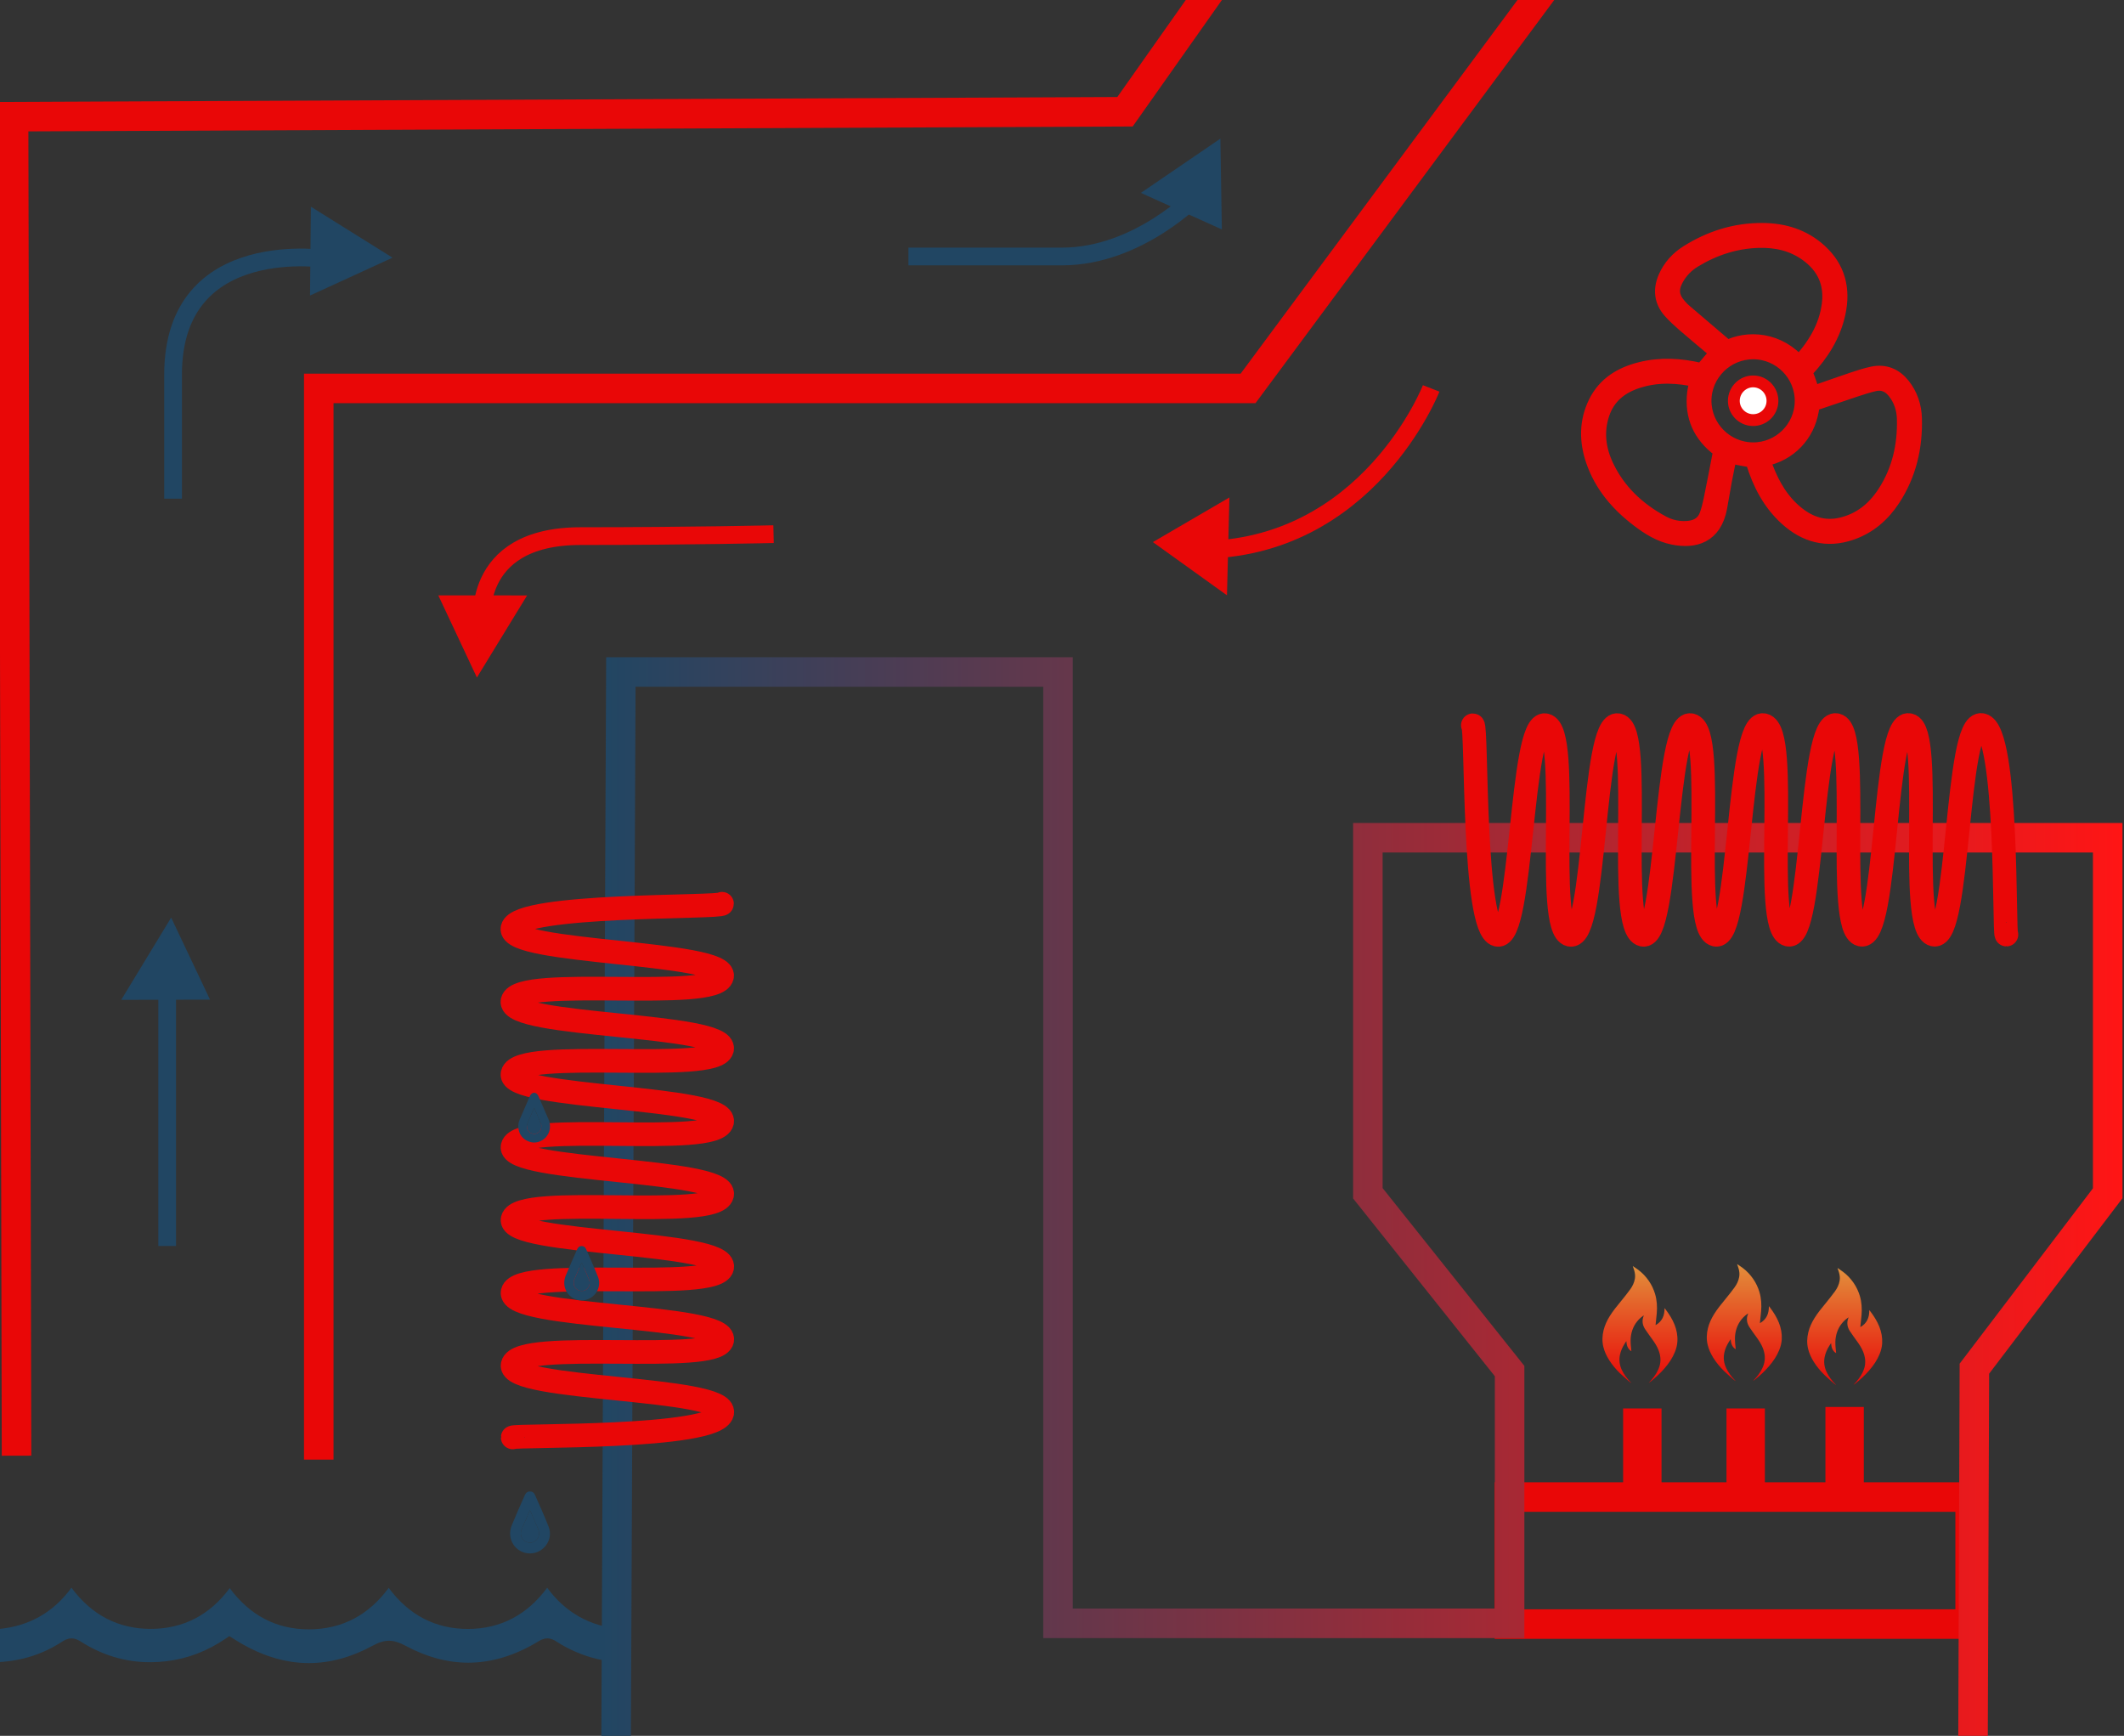 <?xml version="1.0" encoding="UTF-8"?>
<!-- Generator: Adobe Illustrator 16.0.0, SVG Export Plug-In . SVG Version: 6.00 Build 0)  -->
<!DOCTYPE svg PUBLIC "-//W3C//DTD SVG 1.1//EN" "http://www.w3.org/Graphics/SVG/1.1/DTD/svg11.dtd">
<svg version="1.1" id="Layer_1" xmlns="http://www.w3.org/2000/svg" xmlns:xlink="http://www.w3.org/1999/xlink" x="0px" y="0px" width="359.6px" height="293.835px" viewBox="0 0 359.6 293.835" enable-background="new 0 0 359.6 293.835" xml:space="preserve">
<rect x="0" y="0" width="359.6" height="293.835" fill="#333333" stroke="none"/>
<rect x="255.55" y="253.417" fill="none" stroke="#E90707" stroke-width="5" stroke-miterlimit="10" width="78" height="21.5"/>
<g id="Layer_1_1_" display="none">
	<g id="XMLID_1_" display="inline">
		<g>
			<path fill="#FFFFFF" d="M177.823,123.834c8.332,8.332,8.332,21.896,0,30.229c-0.979,0.979-2.078,1.849-3.41,2.688     c0,4.25,0.191,6.99,0.271,9.765c0.104,4.422,0.146,12.229,0.146,16.512c0,4.449,1.56,8.738-1.521,11.828     c-5.841,5.828-15.313,5.828-21.146,0c-3.062-3.058-1.352-7.34-1.352-11.806c0-7.276,0-7.936,0-14.188     c0-2.846,0.208-7.942,0.208-12.108c-1.313-0.853-2.434-1.719-3.396-2.688c-8.33-8.33-8.33-21.896,0-30.229     c1.418-1.427,3.137-2.636,5.254-3.737c0.66-0.355,1.463-0.32,2.097,0.072c0.651,0.393,1.038,1.1,1.021,1.846l-0.187,15.806     l6.914,4.604l6.941-4.615l0.18-15.646c0.017-0.746,0.396-1.444,1.063-1.823c0.646-0.363,1.438-0.378,2.104-0.023     C174.971,121.396,176.51,122.521,177.823,123.834z M158.288,182.914c1.428-1.43,1.428-3.74,0-5.168     c-1.438-1.438-3.74-1.438-5.166,0c-1.438,1.428-1.438,3.738-0.018,5.168C154.547,184.339,156.853,184.339,158.288,182.914z"/>
		</g>
		<g>
			<path fill="none" stroke="#214663" stroke-width="5" stroke-miterlimit="10" d="M173.006,120.312     c-0.662-0.354-1.455-0.34-2.104,0.024c-0.654,0.378-1.049,1.077-1.062,1.823l-0.178,15.646l-6.943,4.614l-6.913-4.604l0.18-15.81     c0.021-0.741-0.361-1.448-1.021-1.842c-0.633-0.396-1.438-0.438-2.098-0.075c-2.115,1.104-3.836,2.313-5.252,3.74     c-8.332,8.332-8.332,21.896,0,30.229c0.973,0.979,2.066,1.844,3.395,2.688c0,4.166-0.207,9.271-0.207,12.104     c0,6.254,0,6.9,0,14.188c0,4.461-1.713,8.748,1.342,11.807c5.828,5.822,15.313,5.822,21.146,0     c3.08-3.096,1.521-7.383,1.521-11.823c0-4.274-0.047-12.099-0.146-16.521c-0.063-2.771-0.271-5.51-0.271-9.762     c1.331-0.855,2.438-1.725,3.407-2.689c8.332-8.333,8.332-21.893,0-30.225C176.51,122.521,174.971,121.396,173.006,120.312z"/>
			<path fill="none" stroke="#214663" stroke-width="5" stroke-miterlimit="10" d="M158.288,182.914     c-1.438,1.426-3.74,1.426-5.184,0c-1.426-1.43-1.426-3.74,0.018-5.168c1.426-1.438,3.729-1.438,5.166,0     C159.715,179.171,159.715,181.484,158.288,182.914z"/>
		</g>
	</g>
	<g display="inline">
		<g id="XMLID_2_">
			<g>
				<path fill="#214663" d="M124.64,164.505c-0.24-1.065-0.511-2.141-0.771-3.196c-0.646-2.539-1.313-5.175-1.49-7.75      c-0.069-0.869-0.319-1.979,0.369-3.054c0.16-0.25,0.642-0.771,1.451-0.771c0.799,0,1.25,0.396,1.469,0.604      c0.932,0.83,1.08,1.688,1.211,2.49c1.721,10.799,2.34,11.42,13.199,13.299c3.146,0.541,6.291,1.09,9.41,1.646      c1.92,0.344,6.391,1.121,6.391,1.121s27.199,2.83,29.699,9.943c1.5,2.541,8.75,22.854,10.5,28.75      c1.062,3.57,3.121,11.596,3.121,11.596H0c0,0,1.55-6.096,3.08-10.596c2.25-6.67,4.26-13.313,6.12-19.25      c3.64-11.639,10.403-17.863,22.33-19.5c7.283-0.984,15.76-1.604,22.863-2.984c3.23-0.629,6.477-1.25,9.7-1.84      c6.063-1.119,8.21-3.449,8.84-9.619c0.03-0.291,0.04-0.58,0.063-0.857c0-0.223,0.01-0.434,0.024-0.646      c0.188-2.813,0.604-4.313,2.214-4.313c0.222,0,0.445,0.028,0.712,0.063c1.72,0,1.81,2.854,1.77,4.646      c-0.03,2.068-0.55,4.117-1.1,6.289c-0.23,0.949-0.477,1.896-0.687,2.854l-0.09,0.461l0.354,0.315      c6.114,5.34,15,8.396,24.364,8.396c8.598,0,17.021-2.58,23.74-7.267l0.438-0.313L124.64,164.505z M63.13,184.416l0.2,1.549      c0.05,0.5,0.3,0.961,2.67,0.961c23.43,0.019,46.851,0.019,70.911,0.019h0.799v-15.405l-0.354-0.236      c-2.073-1.422-4.141-2.108-6.311-2.108c-3.051,0-5.899,1.384-8.659,2.726c-7.341,3.563-14.729,5.381-21.979,5.381      c-8.271,0-16.479-2.342-24.411-6.973c-1.99-1.158-3.92-1.727-5.91-1.727c-1.563,0-3.19,0.355-4.99,1.07      c-1.45,0.578-2.92,2.709-2.91,4.221C62.23,177.416,62.69,180.977,63.13,184.416z M192.081,213.865l0.799-0.014h-0.813      c-0.17-0.525-5.93-17.5-8-23.766c-4.25-12.863-9.271-13.43-19.523-14.799c-1-0.131-3.709-0.131-3.709-0.131l-0.146,38.688      h31.396C192.081,213.865,192.081,213.865,192.081,213.865z M155.781,204.646c0.01-9.516,0.02-18.488-0.109-27.58      c-0.024-1.438-1.541-3.438-2.891-3.84c-0.717-0.211-1.427-0.387-2.16-0.516c-1.227-0.229-2.5-0.396-3.896-0.564      c-0.472-0.063-0.943-0.121-1.438-0.186c-0.491-0.065-0.99-0.146-1.513-0.221l-0.924-0.146v19.396      c-0.17,0.051-0.313,0.079-0.46,0.12c-0.402,0.103-0.646,0.171-0.851,0.171c-8.899,0.01-17.801,0.02-26.689,0.024      c-18.233,0.021-36.47,0.024-54.693,0.093c-1.2,0-1.96-0.212-2.384-0.646c-0.423-0.432-0.606-1.223-0.576-2.396      c0.023-1.146,0.05-2.291,0.06-3.438c0.021-2.578,0.01-5.188,0-7.922c-0.01-1.643-0.021-3.313-0.021-5.039V171l-0.938,0.172      c-1.01,0.188-1.96,0.345-2.86,0.479c-2.09,0.343-3.896,0.632-5.688,1.146c-1.19,0.354-2.98,1.83-2.99,3.158      c-0.13,9.896-0.12,19.592-0.11,29.842v8.056h111.12C155.77,213.865,155.77,207.425,155.781,204.646z M39.531,213.666v-38.979      l-0.847,0.041c-8.646,0.42-17.43,1.564-21.443,10.314c-2.807,6.09-4.9,12.354-7.12,18.99c-0.94,2.799-1.91,5.688-2.937,8.559      l-0.38,1.07L39.531,213.666L39.531,213.666z"/>
				<path fill="#214663" d="M192.879,213.854l-0.799,0.015c0,0,0,0-0.021-0.015H192.879z"/>
				<path fill="#FFFFFF" d="M192.07,213.854h-31.39l0.148-38.688c0,0,2.711,0,3.711,0.131c10.26,1.369,15.271,1.938,19.521,14.81      C186.14,196.354,191.9,213.326,192.07,213.854z"/>
				<path fill="#214663" d="M157.129,74.885c0.229,3.642-0.01,7.41-3.238,10.71c-1.061,1.08-1.229,3.16-1.271,4.854      c-0.104,6.04-1.187,12.77-8.5,16.88c-1.959,1.1-3.379,3.398-4.517,5.488c-1.688,3.188-3.29,6.479-4.826,9.66      c-1.184,2.406-2.394,4.906-3.644,7.33c-5.892,11.536-15.7,17.392-29.146,17.392c-13.44,0-23.24-5.854-29.15-17.399      c-1.86-3.641-4.29-8.47-6.59-13.431c-2.49-5.359-5.21-8.709-9.12-11.209c-5-3.18-5.354-8.48-5.72-14.08l-0.08-1.16      c-0.104-1.3-0.67-2.52-1.23-3.7c-0.3-0.646-0.62-1.318-0.84-1.979c-0.26-0.75-0.57-1.521-0.88-2.26      c-0.73-1.79-1.5-3.642-1.42-5.37c0.688-16.28,1.66-32.222,2.77-49.88c0.41-6.62,3.79-11.67,10.063-15.03      C70.48,5.988,80.975,3.219,91.74,1.18c1.04-0.109,23.979-0.086,31.604,2.447c7.76,2.54,14.563,5.182,20.8,8.08      c5.824,3.762,9.939,8.5,10.29,16.33C155.15,43.664,156.161,59.534,157.129,74.885z M150.2,81.394      c1.561-1.69,1.604-5.12,1.146-11.28c-0.45-5.98-1.45-8.12-8.938-10.57c-12.531-4.93-29.938-9.06-40.781-9.06      c-3.845,0-7.688,0.31-11.396,0.92c-8.35,1.37-16.79,3.37-24.96,5.32c-3.688,0.868-7.5,1.778-11.3,2.63l-0.37,0.08l-0.02,0.38      c-0.08,1.34-0.16,2.6-0.225,3.8c-0.142,2.39-0.271,4.65-0.479,6.85c-0.57,5.771-0.7,8.63,0.55,10.012      c0.521,0.568,1.26,0.85,2.26,0.85c0.854,0,1.896-0.19,3.25-0.57c1.36-0.38,3.03-0.938,5.15-1.698      c12.28-4.382,24.56-6.602,36.495-6.602c12.761,0,25.449,2.54,37.72,7.55c4.262,1.74,7,2.512,8.899,2.512      C148.51,82.514,149.491,82.155,150.2,81.394z M150.44,56.184l-0.04-0.69c-0.188-3.08-0.354-6.08-0.51-9.02      c-0.41-7.562-0.79-14.7-1.7-21.78c-0.396-3.07-3.471-6.5-6.08-7.92c-13.229-7.182-26.692-10.82-40.022-10.82      c-13.281,0-26.708,3.61-39.917,10.74c-2.687,1.438-5.854,5.03-6.313,8.3c-0.93,6.6-1.25,13.24-1.59,20.28      c-0.13,2.74-0.26,5.53-0.438,8.398l-0.04,0.67l0.646-0.148c1.2-0.28,2.3-0.51,3.34-0.72c2.07-0.432,3.87-0.79,5.61-1.41      c12.887-3.387,24.76-6.602,36.917-6.602c13.4,0,26.91,2.7,40.146,8.021c1.813,0.729,3.688,1.17,5.883,1.68      c1.063,0.25,2.221,0.521,3.44,0.84L150.44,56.184z M142.79,101.885c4.023-3.35,4.25-7.72,3.99-11.148      c-0.109-1.33-2.07-2.28-4.15-3.29c-0.539-0.26-1.063-0.521-1.523-0.771c-1.021-0.56-2.146-0.97-3.229-1.358      c-0.48-0.182-0.963-0.352-1.424-0.53c-12.387-4.87-25.896-6.95-40.69-6.95c-14.78,0-25.18,5.102-35.95,7.88      c-1.06,0.28-2.27,1.381-2.68,2.46c-1.34,3.512,0.66,11.512,3.96,13.313c4.82,2.62,7.5,6.77,10.04,12.209      c2.1,4.488,4.57,9.71,7.31,14.761c4.844,8.909,12.771,13.433,23.563,13.433h0.312c0.346,0,0.671-0.013,1-0.021      c1.313-0.039,2.596-0.147,3.813-0.34c0.604-0.091,1.221-0.199,1.812-0.319c0.599-0.13,1.175-0.271,1.739-0.431      c0.854-0.239,1.67-0.521,2.471-0.841c2.938-1.17,5.521-2.858,7.75-5.063c0.199-0.199,0.408-0.41,0.604-0.62      c0.592-0.618,1.16-1.29,1.688-1.985c0.896-1.185,1.709-2.461,2.459-3.844c1.149-2.146,2.2-4.391,3.229-6.551      c1.479-3.17,3.021-6.438,4.869-9.42C136.29,108.354,139.42,104.695,142.79,101.885z"/>
				<path fill="#FFFFFF" d="M155.67,177.063c0.129,9.09,0.119,18.065,0.104,27.58c-0.01,2.774-0.01,9.224-0.01,9.224H44.65v-8.054      c-0.01-10.25-0.02-19.938,0.11-29.84c0.01-1.33,1.8-2.813,2.99-3.16c1.79-0.521,3.6-0.813,5.688-1.146      c0.9-0.146,1.854-0.291,2.86-0.479l0.938-0.17v0.961c0,1.729,0.015,3.396,0.021,5.039c0.01,2.729,0.021,5.34,0,7.92      c-0.01,1.146-0.03,2.291-0.06,3.438c-0.03,1.184,0.153,1.969,0.574,2.396c0.426,0.435,1.186,0.644,2.386,0.644      c18.229-0.063,36.46-0.066,54.693-0.09c8.896-0.015,17.79-0.021,26.689-0.029c0.199,0,0.438-0.063,0.851-0.17      c0.146-0.041,0.29-0.063,0.46-0.121V171.61l0.921,0.146c0.521,0.08,1.021,0.146,1.516,0.211      c0.483,0.064,0.971,0.119,1.438,0.188c1.396,0.188,2.67,0.348,3.896,0.563c0.733,0.146,1.443,0.307,2.154,0.518      C154.129,173.625,155.64,175.625,155.67,177.063z"/>
				<path fill="#FFFFFF" d="M150.85,70.155c0.898,12-0.012,14.43-12.354,9.39c-24.58-10.04-49.581-9.87-74.571-0.96      c-11.14,3.96-11.68,3.48-10.54-8.068c0.32-3.302,0.438-6.62,0.7-10.672c12.27-2.738,24.146-5.97,36.229-7.948      c15.979-2.63,31.438,0.698,46.44,6.33c1.854,0.698,3.771,1.818,5.66,1.818C149.9,63.244,150.4,64.184,150.85,70.155z"/>
				<path fill="#FFFFFF" d="M146.781,90.735c0.26,3.43,0.033,7.8-3.99,11.148c-3.369,2.812-6.5,6.472-9.07,10.57      c-1.85,2.979-3.389,6.25-4.863,9.42c-1.021,2.16-2.063,4.397-3.227,6.55c-0.75,1.383-1.563,2.66-2.459,3.844      c-0.541,0.696-1.104,1.366-1.688,1.986c-0.19,0.21-0.396,0.42-0.604,0.62c-2.229,2.2-4.816,3.894-7.75,5.063      c-0.799,0.315-1.619,0.602-2.469,0.84c-0.57,0.16-1.15,0.302-1.74,0.432c-0.59,0.12-1.199,0.229-1.813,0.318      c-1.22,0.182-2.5,0.302-3.813,0.341c-0.33,0.011-0.656,0.021-1,0.021h-0.313c-10.792,0-18.722-4.521-23.562-13.43      c-2.74-5.052-5.21-10.271-7.313-14.762c-2.54-5.438-5.22-9.589-10.04-12.208c-3.3-1.8-5.3-9.8-3.96-13.313      c0.41-1.078,1.62-2.18,2.687-2.46c10.77-2.778,21.17-7.88,35.95-7.88c14.792,0,28.31,2.08,40.688,6.95      c0.46,0.18,0.938,0.35,1.42,0.53c1.093,0.39,2.21,0.8,3.239,1.358c0.461,0.25,0.988,0.512,1.527,0.771      C144.709,88.454,146.67,89.405,146.781,90.735z"/>
				<path fill="#FFFFFF" d="M137.709,171.521v15.41h-0.799c-24.063,0-47.48,0-70.916-0.016c-2.37,0-2.62-0.459-2.67-0.959      l-0.2-1.551c-0.44-3.439-0.9-7-0.94-10.539c-0.01-1.519,1.46-3.646,2.91-4.23c1.8-0.725,3.43-1.063,4.99-1.063      c1.99,0,3.92,0.563,5.91,1.725c7.93,4.632,16.14,6.972,24.416,6.972c7.25,0,14.639-1.813,21.979-5.379      c2.76-1.343,5.607-2.728,8.658-2.728c2.17,0,4.229,0.688,6.312,2.105L137.709,171.521z"/>
				<path fill="#214663" d="M112.459,20.175c3.604,0,5.381,1.54,5.34,5.49c-0.139,13.17,1.012,14.312-6.118,14.312      c-1.5,0-3.36-0.052-5.681-0.052c-0.631,0-1.301,0-2.01,0.012c-0.313,0.01-0.605,0.01-0.9,0.01c-0.699,0-1.391-0.01-2.09-0.01      c-2.438,0-4.854-0.04-7.286-0.04c-1.563,0-3.13,0.02-4.688,0.06c-0.09,0-0.18,0-0.271,0c-3.22,0-4.604-1.64-4.53-4.82      c0.01-0.17,0-0.34,0-0.5c0.07-13.328-1.07-14.448,6.87-14.448c1.59,0,3.55,0.05,5.96,0.05c0.313,0,0.63-0.01,0.95-0.01      c0.36,0,0.71,0,1.06,0c2.58,0,5.146,0.04,7.729,0.04c1.724,0,3.449-0.021,5.17-0.08      C112.129,20.184,112.299,20.175,112.459,20.175z"/>
				<path fill="#214663" d="M99.081,22.724c1.273,0,2.561,0.01,3.839,0.02c1.291,0.01,2.59,0.021,3.881,0.021      c2.029,0,3.699-0.021,5.261-0.08c0.146,0,0.271-0.012,0.399-0.012c0.799,0.001,1.849,0.103,2.289,0.552      c0.369,0.368,0.563,1.229,0.549,2.408c-0.021,1.842-0.01,3.45-0.01,4.852c0.01,3.02,0.021,6.148-0.398,6.729      c-0.172,0.102-0.896,0.262-3.21,0.262c-0.66,0-1.392-0.012-2.188-0.021c-1.029-0.01-2.189-0.03-3.49-0.03      c-0.646,0-1.313,0.012-2.039,0.021h-0.871l-2.08-0.01c-1.153,0-2.294-0.012-3.444-0.021c-1.273,0-2.56-0.01-3.84-0.01      c-1.59,0-3.17,0.01-4.75,0.05l-0.2,0.01c-0.8,0-1.396-0.148-1.64-0.39c-0.27-0.28-0.42-0.97-0.396-1.89      c0.012-0.12,0-0.54,0-0.54c0.012-1.67,0-3.15-0.015-4.46c-0.02-3.11-0.05-6.62,0.44-7.11c0.14-0.15,0.84-0.39,3.938-0.39      c0.71,0,1.49,0.01,2.354,0.02 M112.799,25.604c0-0.16,0-0.3-0.01-0.42c-0.104,0-0.209-0.012-0.33-0.012      c-0.104,0-0.209,0.012-0.318,0.012c-1.58,0.06-3.28,0.08-5.352,0.08c-1.289,0-2.59-0.012-3.898-0.021      c-1.271-0.01-2.551-0.02-3.82-0.02c-0.35,0-0.688,0-1.033,0l-0.977,0.01c-1.35,0-2.56-0.021-3.646-0.03      c-0.854-0.01-1.62-0.02-2.313-0.02c-0.81,0-1.396,0.02-1.84,0.04c-0.07,1.21-0.06,3.1-0.04,4.938      c0.01,1.32,0.021,2.812,0.01,4.49v0.12c0,0.06,0,0.12,0,0.17c1.343-0.03,2.78-0.04,4.48-0.04c1.29,0,2.57,0,3.854,0.01      c1.146,0.01,2.29,0.021,3.437,0.021h0.813c0.42,0.01,0.854,0.01,1.276,0.01c0.281,0,0.563,0,0.844,0      c0.723-0.01,1.406-0.021,2.066-0.021c1.313,0,2.479,0.021,3.521,0.03c0.79,0.01,1.518,0.021,2.16,0.021      c0.42,0,0.771,0,1.063-0.012c0.059-1.148,0.049-2.83,0.049-4.47C112.781,29.074,112.781,27.465,112.799,25.604z"/>
				<path fill="#FFFFFF" d="M112.79,25.184c0.01,0.12,0.01,0.26,0.01,0.42c-0.02,1.858-0.02,3.47-0.01,4.89      c0,1.64,0.01,3.32-0.049,4.47c-0.291,0.012-0.646,0.012-1.063,0.012c-0.648,0-1.37-0.012-2.16-0.021      c-1.04-0.01-2.21-0.03-3.521-0.03c-0.66,0-1.354,0.012-2.063,0.021c-0.273,0-0.563,0-0.847,0c-0.43,0-0.854,0-1.273-0.01H101      c-1.146,0-2.292-0.012-3.438-0.021c-1.29-0.01-2.563-0.01-3.854-0.01c-1.7,0-3.146,0.01-4.48,0.04c0-0.05,0-0.11,0-0.17v-0.12      c0.01-1.68,0-3.17-0.01-4.49c-0.021-1.84-0.03-3.729,0.04-4.938c0.438-0.021,1.03-0.04,1.84-0.04c0.69,0,1.46,0.01,2.313,0.02      c1.094,0.01,2.304,0.03,3.647,0.03l0.97-0.01c0.354,0,0.69,0,1.04,0c1.271,0,2.562,0.01,3.818,0.02      c1.313,0.01,2.604,0.021,3.896,0.021c2.067,0,3.771-0.021,5.354-0.08c0.104,0,0.222-0.012,0.316-0.012      C112.581,25.175,112.69,25.184,112.79,25.184z"/>
				<path fill="#FFFFFF" d="M57.2,188.375c0.023-1.146,0.05-2.289,0.06-3.438C57.25,186.085,57.23,187.227,57.2,188.375z"/>
				<path fill="#FFFFFF" d="M39.531,174.686v38.979H6.81l0.38-1.07c1.021-2.865,1.99-5.76,2.937-8.559      c2.22-6.64,4.313-12.9,7.12-18.99c4.02-8.75,12.8-9.896,21.443-10.316L39.531,174.686z"/>
			</g>
		</g>
	</g>
	<path display="inline" fill="#214663" d="M150.965,193.218"/>
</g>
<g id="Layer_2_1_">
</g>
<g>
	<g>
		<g>
			<path fill="#214663" d="M52.299,281.522c-3.915,0-7.883-1.185-11.793-3.521c-0.267-0.158-0.53-0.324-0.804-0.494l-0.875-0.545     l-0.538,0.367c-3.229,2.193-6.563,3.469-10.195,3.889c-0.906,0.105-1.813,0.158-2.696,0.158c-4.15,0-8.1-1.178-11.729-3.502     c-0.564-0.361-1.063-0.529-1.563-0.529c-0.655,0-1.203,0.298-1.603,0.559c-3.23,2.104-6.749,3.236-10.729,3.45v-5.599     c5.154-0.479,9.29-2.825,12.322-6.994c3.409,4.615,7.905,6.96,13.382,6.975c5.521,0,10.015-2.318,13.417-6.898     c3.417,4.629,7.925,6.978,13.42,6.978c5.564-0.021,10.082-2.382,13.495-7.028c3.413,4.614,7.917,6.957,13.408,6.957     c5.499-0.009,10.005-2.353,13.423-6.977c3.063,4.172,7.199,6.514,12.325,6.977v5.61c-2.517-0.104-4.979-0.662-7.332-1.667     c-1.241-0.525-2.395-1.143-3.43-1.816c-0.351-0.229-0.881-0.527-1.531-0.527c-0.622,0-1.14,0.27-1.522,0.502     c-3.922,2.395-7.917,3.609-11.876,3.609c-3.531,0-7.121-0.973-10.656-2.886c-1.062-0.569-1.909-0.825-2.763-0.825     s-1.717,0.262-2.791,0.85C59.497,280.535,55.875,281.522,52.299,281.522z"/>
		</g>
	</g>
</g>
<linearGradient id="SVGID_1_" gradientUnits="userSpaceOnUse" x1="-2054.36" y1="804.978" x2="-1796.82" y2="804.978" gradientTransform="matrix(1 0 0 1 2156.16 -600.971)">
	<stop offset="0" style="stop-color:#214663"/>
	<stop offset="1" style="stop-color:#FF1515"/>
</linearGradient>
<polyline fill="none" stroke="url(#SVGID_1_)" stroke-width="5" stroke-miterlimit="10" points="104.3,296.751 105.113,113.751   179.126,113.751 179.126,274.792 255.58,274.792 255.58,232.091 231.586,201.998 231.586,141.812 356.84,141.812 356.84,201.998   334.27,231.684 334.036,295.154 "/>
<g>
	<path fill="none" stroke="#E90707" stroke-width="4" stroke-linecap="round" stroke-linejoin="round" d="M339.693,158.203   c-0.438,0,0.31-34.444-4.127-35.467c-4.486-1.037-3.774,36.491-8.188,35.471c-4.453-1.023,0.063-34.5-4.127-35.463   c-4.452-1.027-3.66,36.514-8.189,35.467c-4.328-0.998,0.077-34.497-4.127-35.463c-4.53-1.046-3.89,36.461-8.188,35.467   c-4.434-1.021,0.362-34.426-4.127-35.463c-4.459-1.029-3.899,36.459-8.189,35.473c-4.466-1.031,0.286-34.451-4.127-35.469   c-4.443-1.025-3.917,36.458-8.19,35.473c-4.487-1.037,0.098-34.495-4.127-35.468c-4.446-1.027-3.729,36.5-8.188,35.472   c-4.363-1.008,0.229-34.463-4.127-35.468c-4.292-0.991-3.87,36.468-8.189,35.472c-4.187-0.967-3.394-35.468-4.127-35.468"/>
</g>
<g>
	<path fill="none" stroke="#E90707" stroke-width="4" stroke-linecap="round" stroke-linejoin="round" d="M86.8,243.322   c0-0.441,34.443,0.307,35.467-4.127c1.037-4.49-36.49-3.777-35.471-8.189c1.027-4.453,34.5,0.066,35.467-4.127   c1.027-4.451-36.518-3.66-35.471-8.188c0.998-4.328,34.496,0.077,35.467-4.127c1.047-4.529-36.465-3.891-35.471-8.188   c1.021-4.434,34.43,0.365,35.467-4.127c1.029-4.459-36.463-3.899-35.473-8.189c1.027-4.467,34.447,0.285,35.469-4.127   c1.021-4.443-36.459-3.917-35.477-8.189c1.037-4.492,34.494,0.094,35.473-4.127c1.023-4.451-36.502-3.729-35.477-8.188   c1.012-4.363,34.463,0.229,35.473-4.129c0.986-4.293-36.473-3.868-35.477-8.188c0.967-4.188,35.473-3.396,35.473-4.128"/>
</g>
<polyline fill="none" stroke="#E90707" stroke-width="5" stroke-miterlimit="10" points="53.967,247.083 53.967,65.75 211.3,65.75   266.633,-8.916 209.633,-8.249 190.466,18.917 2.3,19.751 2.8,246.417 "/>
<path fill="none" stroke="#E90707" stroke-width="3" stroke-miterlimit="10" d="M292.612,76.898c-0.286,1.424-0.616,2.958-0.907,4.5  c-0.286,1.51-0.507,3.033-0.8,4.542c-0.895,4.621-4.092,5.469-7.594,4.771c-2.21-0.439-4.046-1.61-5.794-2.939  c-3.416-2.599-6.131-5.755-7.544-9.877c-1.112-3.247-1.125-6.496,0.41-9.622c1.515-3.088,4.202-4.69,7.428-5.501  c3.35-0.841,6.69-0.633,10.02,0.147c0.382,0.09,0.523-0.018,0.756-0.303c0.771-0.96,1.597-1.876,2.473-2.892  c-0.3-0.286-0.688-0.699-1.122-1.065c-1.536-1.31-3.102-2.587-4.624-3.913c-0.818-0.716-1.636-1.457-2.354-2.273  c-1.418-1.61-1.593-3.449-0.753-5.392c0.753-1.739,1.995-3.11,3.562-4.1c3.839-2.426,8.043-3.766,12.611-3.739  c3.596,0.02,6.875,1.016,9.58,3.507c3.015,2.775,3.837,6.229,3.015,10.135c-0.787,3.737-2.767,6.835-5.334,9.59  c-0.305,0.328-0.308,0.532-0.14,0.939c0.453,1.104,0.806,2.25,1.229,3.467c0.054-0.01,0.247-0.032,0.431-0.095  c2.186-0.758,4.358-1.54,6.555-2.276c1.103-0.371,2.216-0.733,3.352-0.975c2.007-0.425,3.646,0.269,4.907,1.865  c1.251,1.584,1.86,3.45,1.913,5.417c0.134,4.829-0.92,9.385-3.586,13.481c-1.717,2.635-3.992,4.619-7.004,5.651  c-4.03,1.38-7.563,0.387-10.64-2.404c-2.813-2.549-4.485-5.806-5.589-9.386c-0.109-0.366-0.25-0.508-0.654-0.566  C295.187,77.417,293.982,77.155,292.612,76.898z M292.382,59.145c3.491-1.843,8.722-1.503,12.193,2.702  c2.747-2.995,4.892-6.29,5.375-10.432c0.42-3.599-0.915-6.449-3.82-8.573c-2.516-1.839-5.396-2.474-8.445-2.379  c-3.978,0.122-7.64,1.333-11.02,3.393c-1.314,0.8-2.373,1.895-3.113,3.261c-0.978,1.804-0.813,3.267,0.531,4.804  c0.275,0.32,0.568,0.635,0.896,0.912C287.421,54.925,289.873,57.008,292.382,59.145z M298.142,77.566  c0.201,0.595,0.365,1.144,0.569,1.679c1.17,3.075,2.799,5.849,5.413,7.931c2.228,1.774,4.734,2.577,7.583,1.937  c3.328-0.75,5.785-2.746,7.604-5.553c2.491-3.839,3.455-8.115,3.341-12.637c-0.044-1.742-0.567-3.394-1.687-4.796  c-0.947-1.193-2.174-1.732-3.676-1.386c-1.114,0.257-2.209,0.609-3.295,0.969c-2.354,0.779-4.689,1.601-7.041,2.379  c-0.318,0.104-0.37,0.264-0.4,0.549c-0.438,4.21-3.143,7.485-7.101,8.615C299.049,77.37,298.633,77.451,298.142,77.566z   M287.663,64.168c-0.021-0.011-0.044-0.043-0.076-0.052c-3.445-0.815-6.896-0.989-10.313,0.087c-3.003,0.946-5.277,2.733-6.29,5.835  c-1.004,3.084-0.612,6.085,0.744,8.962c2.064,4.364,5.432,7.495,9.622,9.755c1.362,0.734,2.886,1.057,4.46,0.92  c1.63-0.141,2.86-0.886,3.423-2.482c0.275-0.782,0.484-1.593,0.651-2.406c0.571-2.79,1.116-5.585,1.644-8.383  c0.03-0.156-0.15-0.417-0.311-0.534c-3.118-2.345-4.532-5.438-4.08-9.33C287.23,65.743,287.484,64.963,287.663,64.168z   M296.792,76.386c4.688,0.021,8.545-3.801,8.565-8.487c0.024-4.69-3.781-8.547-8.473-8.582c-4.72-0.035-8.604,3.791-8.63,8.488  C288.24,72.515,292.068,76.366,296.792,76.386z"/>
<path fill="#FFFFFF" stroke="#E90707" stroke-width="2" stroke-miterlimit="10" d="M293.544,67.788  c0.041-1.818,1.557-3.278,3.352-3.226c1.79,0.052,3.21,1.541,3.187,3.336c-0.029,1.823-1.522,3.257-3.353,3.215  C294.94,71.071,293.503,69.573,293.544,67.788z"/>
<path fill="none" stroke="#E90707" stroke-width="3" stroke-miterlimit="10" d="M242.3,65.751c0,0-10.668,27.333-39.334,27.333"/>
<polygon fill="#E90707" stroke="#E90707" stroke-width="3" stroke-miterlimit="10" points="206.577,86.858 197.939,91.895   206.301,97.9 "/>
<polygon fill="#E90707" stroke="#E90707" stroke-width="3" stroke-miterlimit="10" points="86.567,102.289 76.568,102.281   80.914,111.531 "/>
<path fill="none" stroke="#E90707" stroke-width="3" stroke-miterlimit="10" d="M81.633,106.084c0,0-2.333-15.333,16.667-15.333  s32.667-0.333,32.667-0.333"/>
<line fill="none" stroke="#214663" stroke-width="3" stroke-miterlimit="10" x1="28.301" y1="210.917" x2="28.301" y2="167.751"/>
<polygon fill="#214663" stroke="#214663" stroke-width="3" stroke-miterlimit="10" points="23.191,167.748 33.19,167.722   28.814,158.486 "/>
<path fill="none" stroke="#214663" stroke-width="3" stroke-miterlimit="10" d="M29.301,84.417c0,0,0-8.5,0-21  c0-24,26.499-19.5,26.499-19.5"/>
<polygon fill="#214663" stroke="#214663" stroke-width="3" stroke-miterlimit="10" points="54.109,37.68 54.01,47.679 63.3,43.417   "/>
<path fill="none" stroke="#214663" stroke-width="3" stroke-miterlimit="10" d="M153.8,43.417c0,0,13,0,26,0s23-10.5,23-10.5"/>
<polygon fill="#214663" stroke="#214663" stroke-width="3" stroke-miterlimit="10" points="196.209,32.385 205.325,36.498   205.159,26.277 "/>
<g id="Layer_2">
</g>
<rect x="274.8" y="238.417" fill="#E90707" width="6.5" height="13.75"/>
<rect x="292.3" y="238.417" fill="#E90707" width="6.5" height="13.75"/>
<rect x="309.05" y="238.167" fill="#E90707" width="6.5" height="13.75"/>
<g>
	
		<linearGradient id="SVGID_2_" gradientUnits="userSpaceOnUse" x1="-800.431" y1="534.608" x2="-800.431" y2="514.813" gradientTransform="matrix(1 0 0 1 1078.08 -300.485)">
		<stop offset="0" style="stop-color:#E90707"/>
		<stop offset="1" style="stop-color:#E28F3B"/>
	</linearGradient>
	<path fill="url(#SVGID_2_)" d="M276.457,214.328c0.313,0.217,0.639,0.424,0.941,0.653c0.688,0.521,1.271,1.14,1.758,1.849   c0.473,0.688,0.823,1.435,1.06,2.234c0.309,1.061,0.372,2.143,0.281,3.234c-0.056,0.641-0.131,1.279-0.197,1.918   c-0.003,0.023-0.001,0.047-0.001,0.099c1.121-0.635,1.527-1.624,1.514-2.878c0.075,0.094,0.129,0.158,0.182,0.227   c0.599,0.793,1.132,1.625,1.504,2.553c0.363,0.91,0.543,1.854,0.491,2.834c-0.033,0.627-0.188,1.229-0.425,1.812   c-0.413,1.029-1.032,1.929-1.754,2.765c-0.695,0.809-1.479,1.525-2.305,2.201c-0.124,0.102-0.253,0.194-0.391,0.279   c0.172-0.188,0.35-0.373,0.516-0.564c0.572-0.664,1.05-1.388,1.316-2.229c0.306-0.968,0.188-1.909-0.181-2.833   c-0.249-0.624-0.613-1.182-1.004-1.727c-0.421-0.588-0.854-1.168-1.249-1.773c-0.438-0.675-0.55-1.406-0.254-2.178   c0.015-0.036,0.026-0.074,0.018-0.135c-0.163,0.125-0.337,0.242-0.49,0.377c-0.907,0.791-1.444,1.791-1.646,2.974   c-0.1,0.578-0.086,1.161-0.037,1.743c0.026,0.313,0.063,0.627,0.096,0.967c-0.319-0.176-0.514-0.432-0.653-0.736   c-0.142-0.307-0.17-0.635-0.206-0.975c-0.108,0.168-0.22,0.334-0.324,0.504c-0.347,0.564-0.616,1.162-0.753,1.814   c-0.186,0.892-0.07,1.744,0.313,2.564c0.376,0.807,0.918,1.491,1.531,2.125c0.024,0.023,0.055,0.051,0.063,0.098   c-0.137-0.106-0.28-0.207-0.41-0.322c-0.508-0.449-1.028-0.889-1.515-1.361c-0.704-0.684-1.328-1.438-1.85-2.273   c-0.421-0.678-0.756-1.392-0.943-2.168c-0.23-0.945-0.189-1.887,0.039-2.824c0.206-0.84,0.566-1.612,1.019-2.348   c0.563-0.918,1.25-1.74,1.928-2.57c0.532-0.649,1.059-1.311,1.553-1.987c0.393-0.538,0.682-1.136,0.798-1.804   c0.081-0.471,0.024-0.93-0.101-1.381c-0.066-0.244-0.162-0.479-0.243-0.719C276.448,214.349,276.452,214.337,276.457,214.328z"/>
</g>
<g>
	
		<linearGradient id="SVGID_3_" gradientUnits="userSpaceOnUse" x1="-782.765" y1="534.274" x2="-782.765" y2="514.479" gradientTransform="matrix(1 0 0 1 1078.08 -300.485)">
		<stop offset="0" style="stop-color:#E90707"/>
		<stop offset="1" style="stop-color:#E28F3B"/>
	</linearGradient>
	<path fill="url(#SVGID_3_)" d="M294.123,213.994c0.314,0.217,0.639,0.424,0.941,0.653c0.688,0.521,1.271,1.14,1.757,1.849   c0.474,0.688,0.825,1.435,1.062,2.234c0.309,1.061,0.371,2.143,0.281,3.234c-0.057,0.641-0.131,1.279-0.197,1.918   c-0.004,0.022-0.002,0.047-0.002,0.099c1.121-0.635,1.527-1.624,1.514-2.878c0.076,0.094,0.129,0.158,0.182,0.227   c0.6,0.793,1.133,1.625,1.504,2.553c0.363,0.91,0.543,1.854,0.492,2.834c-0.033,0.627-0.189,1.229-0.426,1.812   c-0.412,1.029-1.031,1.929-1.754,2.765c-0.695,0.809-1.479,1.525-2.305,2.201c-0.123,0.102-0.252,0.194-0.391,0.279   c0.172-0.188,0.35-0.373,0.516-0.564c0.572-0.664,1.051-1.388,1.316-2.229c0.307-0.968,0.189-1.909-0.18-2.833   c-0.25-0.624-0.615-1.182-1.004-1.727c-0.422-0.588-0.854-1.168-1.25-1.773c-0.438-0.676-0.549-1.406-0.254-2.178   c0.016-0.036,0.027-0.074,0.018-0.135c-0.162,0.125-0.336,0.242-0.49,0.377c-0.906,0.791-1.443,1.791-1.646,2.974   c-0.1,0.578-0.086,1.161-0.037,1.743c0.025,0.313,0.063,0.627,0.096,0.967c-0.32-0.176-0.514-0.432-0.654-0.736   c-0.141-0.307-0.17-0.635-0.205-0.975c-0.109,0.168-0.221,0.334-0.324,0.504c-0.348,0.564-0.617,1.162-0.754,1.814   c-0.186,0.892-0.07,1.744,0.314,2.564c0.375,0.807,0.918,1.491,1.531,2.125c0.023,0.023,0.055,0.051,0.063,0.098   c-0.137-0.106-0.281-0.207-0.41-0.322c-0.508-0.449-1.029-0.889-1.516-1.361c-0.703-0.684-1.328-1.438-1.85-2.273   c-0.42-0.678-0.756-1.392-0.943-2.168c-0.23-0.945-0.189-1.887,0.039-2.824c0.207-0.84,0.566-1.612,1.02-2.348   c0.563-0.918,1.25-1.74,1.928-2.57c0.531-0.649,1.059-1.311,1.553-1.987c0.393-0.538,0.682-1.136,0.797-1.804   c0.082-0.471,0.025-0.93-0.1-1.381c-0.066-0.244-0.161-0.479-0.243-0.719C294.115,214.015,294.119,214.003,294.123,213.994z"/>
</g>
<g>
	
		<linearGradient id="SVGID_4_" gradientUnits="userSpaceOnUse" x1="-765.765" y1="534.938" x2="-765.765" y2="515.145" gradientTransform="matrix(1 0 0 1 1078.08 -300.485)">
		<stop offset="0" style="stop-color:#E90707"/>
		<stop offset="1" style="stop-color:#E28F3B"/>
	</linearGradient>
	<path fill="url(#SVGID_4_)" d="M311.123,214.66c0.314,0.219,0.639,0.424,0.941,0.654c0.688,0.52,1.271,1.141,1.757,1.848   c0.474,0.688,0.825,1.436,1.062,2.235c0.309,1.06,0.371,2.142,0.281,3.233c-0.057,0.642-0.131,1.279-0.197,1.92   c-0.004,0.021-0.002,0.046-0.002,0.098c1.121-0.635,1.527-1.624,1.514-2.878c0.076,0.095,0.129,0.158,0.182,0.226   c0.6,0.795,1.133,1.627,1.504,2.553c0.363,0.91,0.543,1.854,0.492,2.834c-0.033,0.63-0.189,1.229-0.426,1.813   c-0.412,1.029-1.031,1.93-1.754,2.764c-0.695,0.81-1.479,1.526-2.305,2.201c-0.123,0.102-0.252,0.195-0.391,0.28   c0.172-0.188,0.35-0.373,0.516-0.565c0.572-0.664,1.051-1.385,1.316-2.229c0.307-0.967,0.189-1.909-0.18-2.833   c-0.25-0.624-0.615-1.184-1.004-1.727c-0.422-0.588-0.854-1.168-1.25-1.773c-0.438-0.675-0.549-1.406-0.254-2.18   c0.016-0.034,0.027-0.072,0.018-0.135c-0.162,0.127-0.336,0.244-0.49,0.379c-0.906,0.791-1.443,1.789-1.646,2.974   c-0.1,0.578-0.086,1.161-0.037,1.741c0.025,0.314,0.063,0.629,0.096,0.969c-0.32-0.176-0.514-0.434-0.654-0.734   c-0.141-0.309-0.17-0.637-0.205-0.977c-0.109,0.168-0.221,0.334-0.324,0.504c-0.348,0.564-0.617,1.162-0.754,1.814   c-0.186,0.892-0.07,1.742,0.314,2.564c0.375,0.807,0.918,1.491,1.531,2.125c0.023,0.025,0.055,0.049,0.063,0.096   c-0.137-0.104-0.281-0.207-0.41-0.322c-0.508-0.447-1.029-0.887-1.516-1.359c-0.703-0.686-1.328-1.438-1.85-2.271   c-0.42-0.678-0.756-1.394-0.943-2.17c-0.23-0.945-0.189-1.887,0.039-2.822c0.207-0.842,0.566-1.614,1.02-2.35   c0.563-0.918,1.25-1.738,1.928-2.568c0.531-0.651,1.059-1.313,1.553-1.989c0.393-0.538,0.682-1.136,0.797-1.804   c0.082-0.469,0.025-0.928-0.1-1.379c-0.066-0.244-0.161-0.479-0.243-0.721C311.115,214.682,311.119,214.669,311.123,214.66z"/>
</g>
<g>
	<g id="XMLID_3_">
		<g>
			<path fill="#214663" d="M91.11,258.807c0.33,0.79,0.15,1.551-0.47,2.03c-0.859,0.68-2.189,0.18-2.42-0.9     c-0.08-0.369-0.05-0.729,0.1-1.079c0.44-1.03,0.891-2.051,1.341-3.08c0.02-0.03,0.029-0.051,0.06-0.11     c0.04,0.07,0.07,0.121,0.1,0.17C90.25,256.828,90.68,257.818,91.11,258.807z"/>
			<path fill="#214663" d="M99.69,216.488c0.29,0.689,0.13,1.359-0.409,1.779c-0.761,0.591-1.921,0.15-2.12-0.79     c-0.07-0.329-0.051-0.64,0.09-0.938c0.38-0.91,0.779-1.812,1.17-2.711c0.01-0.021,0.03-0.039,0.05-0.09     c0.04,0.061,0.07,0.1,0.09,0.149C98.93,214.748,99.31,215.619,99.69,216.488z"/>
			<path fill="#214663" d="M91.59,190.248c0.08,0.211,0.07,0.49,0.03,0.721c-0.11,0.601-0.7,1.029-1.28,0.97     c-0.66-0.079-1.15-0.601-1.14-1.239c0-0.16,0.02-0.34,0.08-0.49c0.369-0.879,0.75-1.76,1.149-2.699     C90.84,188.458,91.23,189.337,91.59,190.248z"/>
			<path fill="#214663" d="M101.25,216.167c0.74,1.899-0.76,3.979-2.8,3.959c-2.12-0.029-3.5-2.16-2.681-4.17     c0.63-1.521,1.3-3.01,1.96-4.51c0.141-0.32,0.38-0.511,0.73-0.521c0.35,0,0.609,0.171,0.75,0.49     C99.9,212.998,100.62,214.568,101.25,216.167z M99.281,218.267c0.539-0.42,0.699-1.09,0.409-1.779     c-0.38-0.869-0.76-1.74-1.13-2.602c-0.02-0.049-0.05-0.09-0.09-0.148c-0.02,0.051-0.04,0.069-0.05,0.09     c-0.39,0.899-0.79,1.801-1.17,2.711c-0.141,0.299-0.16,0.609-0.09,0.938C97.36,218.417,98.52,218.858,99.281,218.267z"/>
			<path fill="#214663" d="M92.89,258.449c0.851,2.17-0.87,4.539-3.2,4.51c-2.42-0.031-3.989-2.461-3.05-4.76     c0.71-1.73,1.48-3.432,2.23-5.142c0.16-0.358,0.43-0.58,0.83-0.591c0.409-0.01,0.699,0.191,0.859,0.562     C91.35,254.828,92.18,256.619,92.89,258.449z M90.64,260.837c0.62-0.479,0.8-1.24,0.47-2.03c-0.43-0.989-0.859-1.979-1.29-2.97     c-0.029-0.051-0.06-0.101-0.1-0.17c-0.03,0.06-0.04,0.08-0.06,0.109c-0.45,1.029-0.9,2.051-1.341,3.08     c-0.149,0.35-0.18,0.71-0.1,1.079C88.45,261.017,89.781,261.517,90.64,260.837z"/>
			<path fill="#214663" d="M92.86,189.458c0.561,1.31,0.19,2.729-0.939,3.479c-0.86,0.561-1.78,0.62-2.7,0.16     c-0.92-0.471-1.39-1.26-1.47-2.29c-0.04-0.47,0.069-0.909,0.25-1.33c0.569-1.3,1.13-2.59,1.689-3.89     c0.12-0.291,0.301-0.5,0.601-0.601c0.1,0,0.189,0,0.279,0c0.311,0.101,0.49,0.33,0.61,0.62     C91.73,186.898,92.3,188.177,92.86,189.458z M91.62,190.966c0.04-0.229,0.05-0.51-0.03-0.719c-0.36-0.91-0.75-1.791-1.16-2.74     c-0.399,0.939-0.78,1.82-1.149,2.699c-0.061,0.15-0.08,0.33-0.08,0.49c-0.011,0.641,0.479,1.16,1.14,1.239     C90.92,191.998,91.51,191.568,91.62,190.966z"/>
		</g>
	</g>
</g>
</svg>